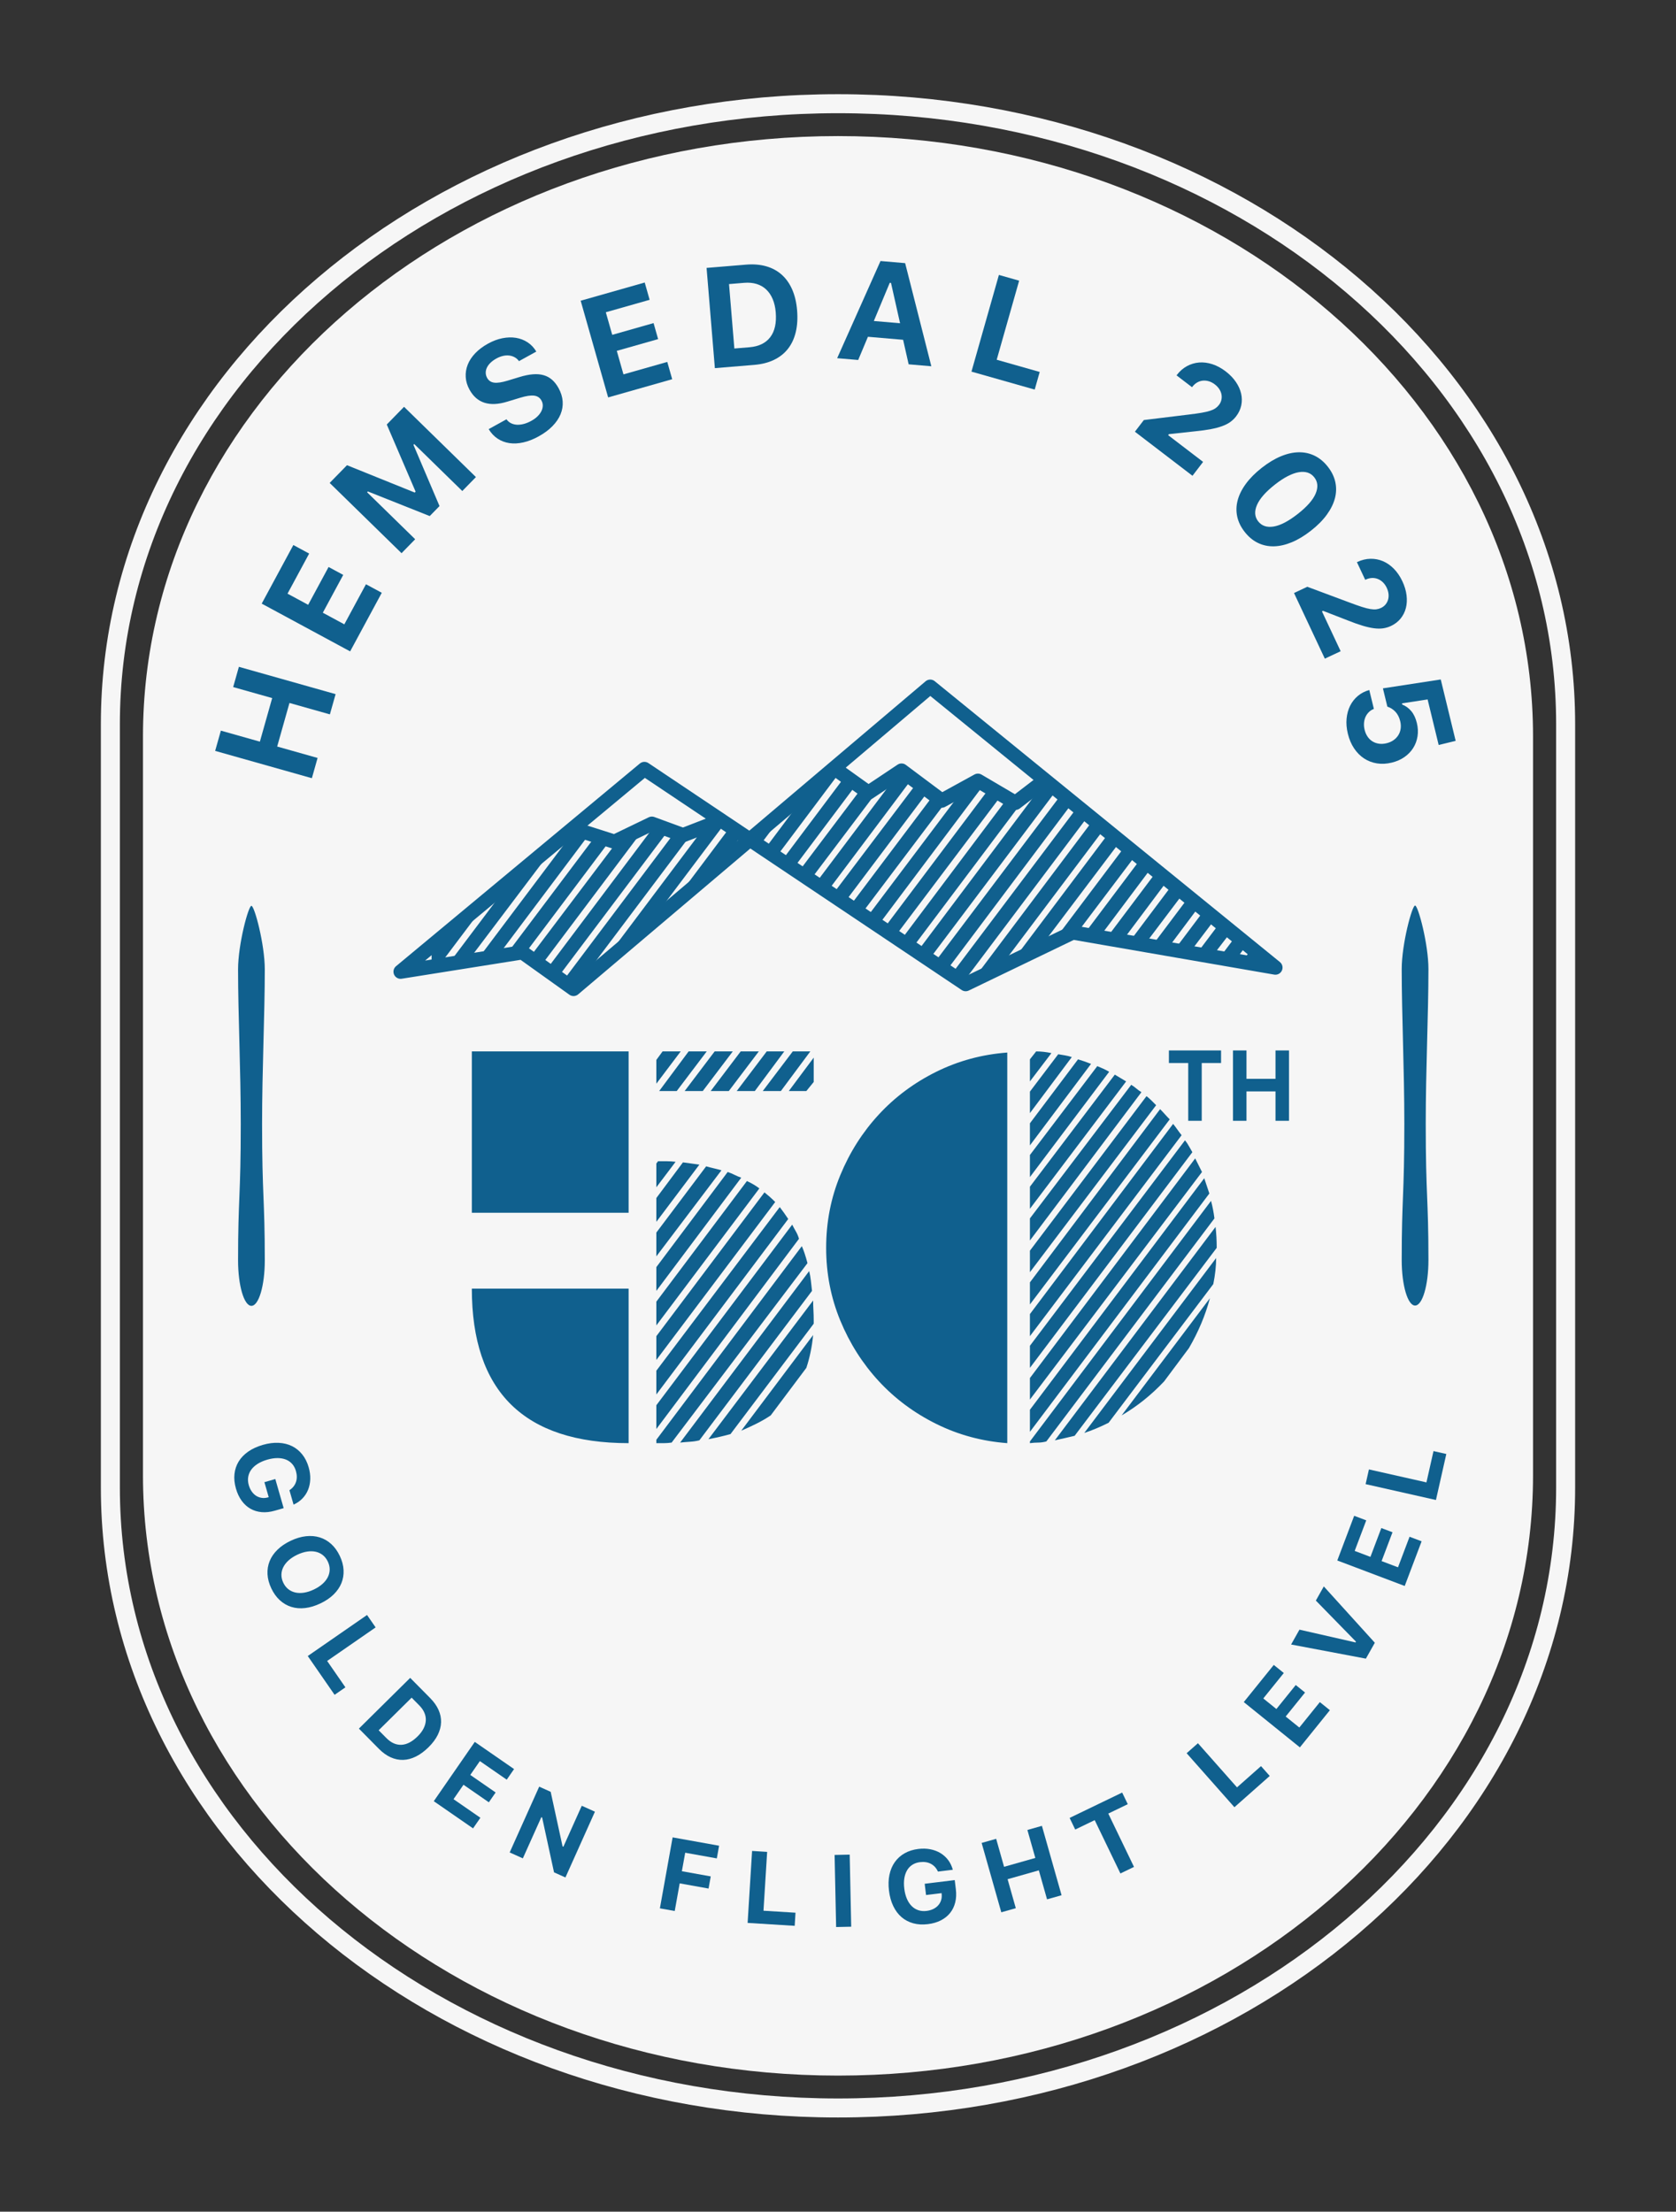 <?xml version="1.0" encoding="UTF-8" standalone="no"?>
<!DOCTYPE svg PUBLIC "-//W3C//DTD SVG 1.1//EN" "http://www.w3.org/Graphics/SVG/1.1/DTD/svg11.dtd">
<!-- Created with Vectornator (http://vectornator.io/) -->
<svg height="100%" stroke-miterlimit="10" style="fill-rule:nonzero;clip-rule:evenodd;stroke-linecap:round;stroke-linejoin:round;" version="1.1" viewBox="0 0 176.258 232.556" width="100%" xml:space="preserve" xmlns="http://www.w3.org/2000/svg" xmlns:vectornator="http://vectornator.io" xmlns:xlink="http://www.w3.org/1999/xlink">
<rect x="0" y="0" width="176.258" height="232.556" fill="#333333" stroke="none"/>
<defs/>
<g id="Layer-1" vectornator:layerName="Layer 1">
<path d="M88.129 14.309C47.756 14.309 15.036 42.574 15.036 77.434C15.036 92.099 15.036 140.454 15.036 155.122C15.036 189.982 47.756 218.247 88.129 218.247C128.503 218.247 161.223 189.982 161.223 155.122C161.223 140.454 161.223 92.099 161.223 77.434C161.223 42.574 128.503 14.309 88.129 14.309Z" fill="#f6f6f6" fill-rule="nonzero" opacity="1" stroke="none" vectornator:layerName="Curve 1"/>
<path d="M88.129 10.904C45.863 10.904 11.607 40.113 11.607 76.137C11.607 91.292 11.607 141.262 11.607 156.419C11.607 192.443 45.863 221.652 88.129 221.652C130.396 221.652 164.651 192.443 164.651 156.419C164.651 141.262 164.651 91.292 164.651 76.137C164.651 40.113 130.396 10.904 88.129 10.904Z" fill="none" opacity="1" stroke="#f6f6f6" stroke-linecap="butt" stroke-linejoin="round" stroke-width="2" vectornator:layerName="Curve 2"/>
<g opacity="1" vectornator:layerName="Curve 3">
<path d="M34.693 75.116L30.442 73.916L29.149 78.498L33.399 79.698L32.798 81.827L22.627 78.955L23.228 76.826L27.33 77.984L28.624 73.403L24.522 72.245L25.123 70.116L35.294 72.988L34.693 75.116Z" fill="#10608e" fill-rule="nonzero" opacity="1" stroke="none" vectornator:layerName="path"/>
<path d="M40.15 62.331L36.823 68.493L27.523 63.471L30.85 57.31L32.513 58.208L30.237 62.423L32.409 63.595L34.556 59.619L36.096 60.451L33.949 64.427L36.211 65.648L38.487 61.434L40.15 62.331Z" fill="#10608e" fill-rule="nonzero" opacity="1" stroke="none" vectornator:layerName="path"/>
<path d="M42.229 58.167L34.67 50.78L36.492 48.916L43.616 51.791L43.708 51.697L40.675 44.636L42.492 42.777L50.051 50.164L48.617 51.63L43.562 46.69L43.481 46.774L46.222 53.212L45.193 54.264L38.689 51.677L38.607 51.761L43.662 56.701L42.229 58.167Z" fill="#10608e" fill-rule="nonzero" opacity="1" stroke="none" vectornator:layerName="path"/>
<path d="M53.264 44.089C53.39 44.265 53.546 44.401 53.732 44.496C53.918 44.591 54.125 44.645 54.353 44.659C54.581 44.672 54.824 44.645 55.083 44.578C55.341 44.511 55.607 44.401 55.881 44.25C56.133 44.111 56.348 43.955 56.525 43.781C56.703 43.608 56.838 43.427 56.932 43.238C57.026 43.05 57.076 42.859 57.081 42.667C57.086 42.474 57.04 42.29 56.944 42.115C56.863 41.97 56.76 41.854 56.634 41.767C56.508 41.68 56.355 41.626 56.175 41.602C55.995 41.579 55.783 41.586 55.538 41.624C55.294 41.661 55.014 41.728 54.699 41.824L53.352 42.233C51.483 42.808 50.159 42.39 49.38 40.98C49.139 40.544 49.005 40.102 48.978 39.654C48.951 39.206 49.021 38.77 49.188 38.345C49.355 37.921 49.619 37.52 49.98 37.143C50.34 36.765 50.787 36.429 51.322 36.134C51.83 35.853 52.336 35.662 52.839 35.563C53.342 35.464 53.817 35.451 54.265 35.524C54.713 35.598 55.121 35.756 55.489 35.998C55.858 36.241 56.162 36.564 56.401 36.967L54.58 37.973C54.457 37.801 54.308 37.666 54.131 37.569C53.954 37.471 53.763 37.41 53.556 37.384C53.35 37.359 53.131 37.372 52.901 37.424C52.67 37.476 52.437 37.567 52.202 37.697C51.958 37.832 51.753 37.98 51.586 38.142C51.419 38.304 51.293 38.474 51.207 38.653C51.122 38.831 51.08 39.013 51.082 39.199C51.084 39.384 51.134 39.565 51.23 39.74C51.389 40.026 51.635 40.192 51.969 40.236C52.303 40.28 52.773 40.21 53.38 40.026L54.626 39.647C55.146 39.488 55.616 39.391 56.035 39.358C56.455 39.324 56.831 39.354 57.165 39.449C57.499 39.543 57.795 39.703 58.054 39.929C58.312 40.154 58.54 40.446 58.739 40.805C58.996 41.271 59.141 41.738 59.173 42.205C59.206 42.673 59.131 43.126 58.949 43.564C58.767 44.002 58.483 44.418 58.098 44.811C57.714 45.205 57.23 45.563 56.649 45.884C56.098 46.189 55.562 46.4 55.041 46.517C54.52 46.635 54.032 46.66 53.577 46.594C53.122 46.527 52.708 46.371 52.335 46.125C51.962 45.879 51.648 45.545 51.392 45.123L53.264 44.089Z" fill="#10608e" fill-rule="nonzero" opacity="1" stroke="none" vectornator:layerName="path"/>
<path d="M70.692 39.874L63.956 41.788L61.067 31.621L67.803 29.707L68.319 31.525L63.711 32.834L64.386 35.209L68.733 33.973L69.212 35.657L64.865 36.892L65.567 39.365L70.175 38.056L70.692 39.874Z" fill="#10608e" fill-rule="nonzero" opacity="1" stroke="none" vectornator:layerName="path"/>
<path d="M78.454 27.827C79.238 27.762 79.946 27.82 80.578 28.001C81.21 28.181 81.755 28.476 82.213 28.887C82.671 29.297 83.037 29.816 83.312 30.442C83.586 31.069 83.758 31.793 83.826 32.615C83.897 33.472 83.85 34.241 83.686 34.924C83.522 35.606 83.248 36.191 82.865 36.678C82.481 37.166 81.993 37.553 81.399 37.839C80.805 38.126 80.114 38.302 79.326 38.367L75.18 38.71L74.308 28.17L78.454 27.827ZM77.229 36.645L78.82 36.513C79.798 36.432 80.526 36.079 81.003 35.454C81.481 34.829 81.673 33.957 81.581 32.838C81.537 32.307 81.428 31.84 81.255 31.435C81.082 31.031 80.853 30.696 80.569 30.43C80.285 30.165 79.948 29.973 79.559 29.856C79.17 29.739 78.737 29.7 78.26 29.739L76.668 29.871L77.229 36.645Z" fill="#10608e" fill-rule="nonzero" opacity="1" stroke="none" vectornator:layerName="path"/>
<path d="M94.977 35.729L91.277 35.412L90.252 37.853L88.041 37.664L92.599 27.447L95.19 27.669L97.944 38.512L95.558 38.308L94.977 35.729ZM91.897 33.753L94.656 33.989L93.703 29.747L93.572 29.735L91.897 33.753Z" fill="#10608e" fill-rule="nonzero" opacity="1" stroke="none" vectornator:layerName="path"/>
<path d="M108.816 40.965L102.165 39.076L105.051 28.909L107.179 29.513L104.819 37.827L109.342 39.111L108.816 40.965Z" fill="#10608e" fill-rule="nonzero" opacity="1" stroke="none" vectornator:layerName="path"/>
<path d="M123.753 39.439C124.065 39.031 124.423 38.718 124.827 38.499C125.231 38.28 125.659 38.152 126.111 38.116C126.563 38.081 127.027 38.141 127.504 38.297C127.981 38.453 128.446 38.704 128.9 39.051C129.338 39.387 129.694 39.754 129.966 40.153C130.239 40.552 130.424 40.959 130.521 41.375C130.618 41.79 130.624 42.204 130.54 42.616C130.455 43.027 130.275 43.414 129.999 43.774C129.824 44.003 129.62 44.202 129.386 44.371C129.153 44.539 128.867 44.685 128.53 44.808C128.193 44.932 127.794 45.037 127.334 45.124C126.874 45.212 126.331 45.287 125.705 45.349L122.929 45.651L122.849 45.756L126.525 48.568L125.408 50.028L119.353 45.395L120.292 44.168L125.083 43.582C125.597 43.521 126.03 43.46 126.381 43.399C126.731 43.339 127.024 43.27 127.257 43.194C127.491 43.117 127.679 43.03 127.823 42.93C127.966 42.831 128.09 42.714 128.194 42.578C128.322 42.411 128.407 42.232 128.449 42.04C128.491 41.848 128.494 41.656 128.456 41.464C128.418 41.272 128.34 41.087 128.222 40.907C128.104 40.728 127.95 40.566 127.76 40.42C127.555 40.263 127.344 40.153 127.129 40.089C126.913 40.025 126.7 40.004 126.49 40.025C126.281 40.046 126.081 40.112 125.892 40.222C125.703 40.333 125.535 40.485 125.386 40.679L125.36 40.714L123.731 39.468L123.753 39.439Z" fill="#10608e" fill-rule="nonzero" opacity="1" stroke="none" vectornator:layerName="path"/>
<path d="M130.902 55.934C130.498 55.42 130.235 54.881 130.113 54.319C129.991 53.756 130.007 53.185 130.16 52.605C130.313 52.026 130.601 51.448 131.024 50.871C131.446 50.294 132.003 49.734 132.694 49.191C133.382 48.652 134.055 48.246 134.714 47.974C135.373 47.702 136.001 47.563 136.598 47.557C137.195 47.55 137.751 47.674 138.267 47.927C138.782 48.181 139.24 48.563 139.641 49.074C140.042 49.584 140.305 50.12 140.428 50.681C140.552 51.242 140.539 51.811 140.39 52.388C140.24 52.964 139.956 53.541 139.537 54.118C139.118 54.696 138.563 55.256 137.871 55.798C137.184 56.338 136.51 56.745 135.849 57.018C135.189 57.291 134.558 57.434 133.959 57.445C133.359 57.456 132.801 57.336 132.284 57.084C131.766 56.832 131.306 56.449 130.902 55.934ZM132.319 54.822C132.696 55.302 133.241 55.482 133.954 55.363C134.668 55.244 135.514 54.8 136.493 54.031C137.461 53.271 138.084 52.56 138.362 51.898C138.64 51.236 138.592 50.667 138.218 50.191C138.031 49.953 137.802 49.788 137.529 49.698C137.257 49.608 136.945 49.592 136.593 49.651C136.242 49.709 135.856 49.846 135.435 50.062C135.015 50.277 134.562 50.574 134.078 50.954C133.107 51.717 132.477 52.433 132.189 53.103C131.902 53.773 131.945 54.345 132.319 54.822Z" fill="#10608e" fill-rule="nonzero" opacity="1" stroke="none" vectornator:layerName="path"/>
<path d="M142.735 59.095C143.199 58.877 143.662 58.764 144.122 58.756C144.582 58.747 145.02 58.831 145.437 59.007C145.855 59.184 146.239 59.451 146.591 59.809C146.942 60.167 147.24 60.605 147.482 61.122C147.717 61.621 147.863 62.111 147.921 62.591C147.98 63.07 147.956 63.517 147.851 63.931C147.746 64.344 147.561 64.714 147.296 65.041C147.031 65.367 146.694 65.627 146.283 65.82C146.022 65.943 145.749 66.025 145.464 66.067C145.179 66.109 144.858 66.108 144.502 66.062C144.146 66.016 143.744 65.926 143.295 65.791C142.846 65.657 142.33 65.473 141.746 65.24L139.143 64.23L139.024 64.286L140.991 68.475L139.327 69.257L136.086 62.356L137.485 61.699L142.008 63.386C142.492 63.568 142.904 63.713 143.244 63.821C143.583 63.929 143.874 64.002 144.116 64.042C144.359 64.082 144.567 64.091 144.74 64.069C144.913 64.047 145.077 64 145.231 63.927C145.421 63.838 145.579 63.718 145.706 63.567C145.832 63.416 145.922 63.247 145.977 63.059C146.032 62.871 146.048 62.671 146.026 62.457C146.004 62.244 145.942 62.029 145.84 61.812C145.73 61.578 145.594 61.383 145.432 61.227C145.27 61.071 145.091 60.954 144.895 60.877C144.699 60.799 144.492 60.765 144.273 60.776C144.055 60.787 143.835 60.844 143.614 60.948L143.574 60.967L142.702 59.111L142.735 59.095Z" fill="#10608e" fill-rule="nonzero" opacity="1" stroke="none" vectornator:layerName="path"/>
<path d="M141.748 77.15C141.612 76.59 141.568 76.061 141.615 75.562C141.662 75.063 141.787 74.612 141.988 74.209C142.189 73.806 142.46 73.461 142.803 73.174C143.145 72.888 143.545 72.681 144.002 72.555L144.484 74.541C144.277 74.621 144.099 74.736 143.95 74.886C143.8 75.035 143.683 75.205 143.599 75.397C143.515 75.588 143.464 75.799 143.447 76.029C143.43 76.259 143.451 76.495 143.51 76.737C143.577 77.012 143.682 77.254 143.826 77.463C143.969 77.672 144.143 77.838 144.346 77.962C144.55 78.086 144.776 78.166 145.026 78.2C145.276 78.235 145.54 78.219 145.82 78.151C146.105 78.082 146.351 77.973 146.559 77.824C146.767 77.676 146.934 77.5 147.06 77.296C147.186 77.092 147.267 76.865 147.302 76.615C147.336 76.365 147.321 76.105 147.255 75.835C147.157 75.432 146.991 75.103 146.756 74.848C146.52 74.594 146.236 74.412 145.903 74.302L145.436 72.38L151.518 71.446L153.086 77.901L151.299 78.335L150.136 73.545L147.44 73.959L147.471 74.087C147.838 74.229 148.153 74.459 148.419 74.776C148.684 75.093 148.879 75.508 149.004 76.021C149.123 76.51 149.146 76.979 149.074 77.428C149.003 77.878 148.851 78.286 148.618 78.654C148.386 79.022 148.079 79.339 147.696 79.606C147.314 79.872 146.871 80.066 146.368 80.188C145.822 80.321 145.303 80.348 144.809 80.269C144.315 80.191 143.865 80.019 143.459 79.753C143.052 79.488 142.702 79.134 142.406 78.694C142.111 78.253 141.891 77.738 141.748 77.15Z" fill="#10608e" fill-rule="nonzero" opacity="1" stroke="none" vectornator:layerName="path"/>
</g>
<g opacity="1" vectornator:layerName="Curve 4">
<path d="M28.902 158.847C28.414 158.987 27.953 159.039 27.52 159.001C27.086 158.963 26.693 158.844 26.34 158.643C25.987 158.442 25.68 158.163 25.419 157.806C25.158 157.449 24.956 157.022 24.813 156.523C24.657 155.981 24.606 155.469 24.659 154.988C24.712 154.506 24.86 154.067 25.103 153.671C25.347 153.275 25.682 152.928 26.111 152.63C26.539 152.332 27.051 152.098 27.647 151.926C28.233 151.758 28.785 151.687 29.305 151.713C29.824 151.738 30.292 151.854 30.708 152.058C31.124 152.263 31.482 152.553 31.783 152.928C32.084 153.302 32.31 153.756 32.463 154.287C32.587 154.718 32.642 155.134 32.628 155.536C32.614 155.937 32.537 156.309 32.399 156.651C32.26 156.993 32.062 157.298 31.803 157.566C31.545 157.833 31.235 158.048 30.873 158.21L30.438 156.695C30.775 156.474 31.004 156.189 31.124 155.839C31.244 155.489 31.243 155.101 31.12 154.673C31.036 154.38 30.904 154.132 30.723 153.929C30.543 153.726 30.323 153.573 30.064 153.471C29.805 153.368 29.51 153.317 29.181 153.317C28.851 153.317 28.494 153.372 28.11 153.482C27.72 153.595 27.383 153.741 27.099 153.921C26.815 154.1 26.59 154.307 26.421 154.539C26.253 154.771 26.146 155.025 26.102 155.3C26.057 155.576 26.077 155.863 26.163 156.163C26.235 156.412 26.336 156.631 26.467 156.819C26.597 157.007 26.748 157.158 26.919 157.271C27.09 157.384 27.279 157.458 27.486 157.494C27.693 157.529 27.907 157.519 28.128 157.463L28.26 157.43L27.806 155.849L28.953 155.52L29.832 158.58L28.902 158.847Z" fill="#10608e" fill-rule="nonzero" opacity="1" stroke="none" vectornator:layerName="path"/>
<path d="M35.734 163.602C35.975 164.109 36.107 164.604 36.131 165.089C36.156 165.573 36.081 166.032 35.906 166.464C35.731 166.895 35.457 167.294 35.086 167.658C34.714 168.023 34.251 168.336 33.697 168.599C33.14 168.863 32.604 169.025 32.087 169.084C31.57 169.143 31.089 169.104 30.644 168.966C30.199 168.829 29.796 168.596 29.435 168.269C29.075 167.942 28.774 167.526 28.534 167.019C28.292 166.51 28.158 166.012 28.133 165.526C28.108 165.04 28.183 164.581 28.358 164.149C28.533 163.717 28.806 163.318 29.178 162.954C29.55 162.589 30.014 162.275 30.571 162.011C31.125 161.748 31.661 161.589 32.179 161.533C32.697 161.477 33.18 161.518 33.627 161.657C34.075 161.795 34.478 162.028 34.837 162.356C35.197 162.684 35.496 163.099 35.734 163.602ZM34.476 164.199C34.344 163.921 34.17 163.695 33.955 163.522C33.739 163.349 33.492 163.231 33.213 163.167C32.935 163.104 32.63 163.097 32.3 163.147C31.969 163.198 31.624 163.308 31.267 163.477C30.909 163.647 30.607 163.843 30.359 164.065C30.112 164.287 29.924 164.526 29.795 164.781C29.666 165.036 29.6 165.303 29.596 165.582C29.593 165.861 29.658 166.141 29.792 166.422C29.924 166.701 30.099 166.926 30.316 167.098C30.533 167.27 30.782 167.388 31.062 167.451C31.342 167.514 31.646 167.52 31.975 167.468C32.303 167.417 32.646 167.307 33.004 167.137C33.361 166.967 33.664 166.771 33.913 166.548C34.162 166.325 34.35 166.086 34.477 165.83C34.604 165.574 34.668 165.308 34.671 165.032C34.673 164.755 34.609 164.478 34.476 164.199Z" fill="#10608e" fill-rule="nonzero" opacity="1" stroke="none" vectornator:layerName="path"/>
<path d="M35.188 178.208L32.366 174.13L38.6 169.815L39.503 171.12L34.405 174.648L36.325 177.422L35.188 178.208Z" fill="#10608e" fill-rule="nonzero" opacity="1" stroke="none" vectornator:layerName="path"/>
<path d="M45.237 178.549C45.633 178.95 45.928 179.366 46.12 179.797C46.312 180.228 46.4 180.663 46.385 181.104C46.37 181.545 46.254 181.985 46.036 182.425C45.818 182.864 45.499 183.292 45.078 183.709C44.64 184.142 44.195 184.471 43.744 184.695C43.293 184.919 42.846 185.038 42.401 185.051C41.956 185.065 41.519 184.975 41.087 184.78C40.656 184.586 40.241 184.287 39.842 183.884L37.744 181.762L43.138 176.427L45.237 178.549ZM39.823 181.937L40.629 182.751C41.124 183.252 41.653 183.489 42.217 183.464C42.78 183.439 43.349 183.143 43.921 182.576C44.193 182.308 44.4 182.033 44.543 181.751C44.685 181.47 44.764 181.19 44.78 180.911C44.795 180.633 44.745 180.359 44.63 180.091C44.515 179.823 44.337 179.567 44.096 179.323L43.29 178.509L39.823 181.937Z" fill="#10608e" fill-rule="nonzero" opacity="1" stroke="none" vectornator:layerName="path"/>
<path d="M49.749 192.252L45.619 189.394L49.931 183.159L54.062 186.016L53.291 187.131L50.465 185.177L49.458 186.633L52.124 188.477L51.41 189.51L48.744 187.666L47.695 189.182L50.521 191.137L49.749 192.252Z" fill="#10608e" fill-rule="nonzero" opacity="1" stroke="none" vectornator:layerName="path"/>
<path d="M53.601 194.783L56.705 187.866L57.913 188.408L59.162 194.146L59.248 194.184L61.182 189.875L62.567 190.497L59.464 197.414L58.265 196.876L57.015 191.115L56.929 191.076L54.986 195.405L53.601 194.783Z" fill="#10608e" fill-rule="nonzero" opacity="1" stroke="none" vectornator:layerName="path"/>
<path d="M69.398 200.661L70.737 193.199L75.624 194.076L75.385 195.41L72.06 194.813L71.71 196.757L74.746 197.303L74.517 198.58L71.481 198.035L70.959 200.941L69.398 200.661Z" fill="#10608e" fill-rule="nonzero" opacity="1" stroke="none" vectornator:layerName="path"/>
<path d="M83.574 202.499L78.624 202.192L79.094 194.625L80.678 194.724L80.293 200.911L83.66 201.12L83.574 202.499Z" fill="#10608e" fill-rule="nonzero" opacity="1" stroke="none" vectornator:layerName="path"/>
<path d="M87.932 202.626L87.771 195.046L89.358 195.012L89.519 202.592L87.932 202.626Z" fill="#10608e" fill-rule="nonzero" opacity="1" stroke="none" vectornator:layerName="path"/>
<path d="M100.522 198.65C100.584 199.154 100.562 199.618 100.456 200.04C100.351 200.462 100.171 200.832 99.917 201.148C99.662 201.465 99.339 201.724 98.945 201.926C98.551 202.128 98.097 202.26 97.583 202.322C97.023 202.391 96.51 202.361 96.042 202.233C95.575 202.104 95.165 201.889 94.812 201.586C94.459 201.283 94.17 200.897 93.943 200.427C93.716 199.957 93.565 199.415 93.49 198.799C93.416 198.194 93.433 197.638 93.54 197.129C93.648 196.62 93.835 196.176 94.103 195.798C94.371 195.419 94.713 195.111 95.131 194.873C95.548 194.635 96.031 194.483 96.581 194.415C97.026 194.361 97.445 194.373 97.839 194.45C98.233 194.527 98.588 194.661 98.905 194.852C99.221 195.042 99.49 195.286 99.714 195.584C99.937 195.881 100.1 196.221 100.204 196.604L98.639 196.795C98.474 196.427 98.228 196.156 97.902 195.982C97.576 195.809 97.192 195.749 96.75 195.803C96.448 195.84 96.182 195.931 95.953 196.077C95.723 196.224 95.538 196.416 95.396 196.656C95.254 196.896 95.157 197.178 95.105 197.504C95.053 197.83 95.051 198.191 95.1 198.587C95.149 198.99 95.24 199.346 95.373 199.655C95.506 199.963 95.674 200.219 95.877 200.422C96.08 200.624 96.314 200.77 96.578 200.857C96.843 200.945 97.13 200.97 97.44 200.932C97.697 200.901 97.929 200.835 98.136 200.736C98.342 200.637 98.515 200.511 98.653 200.36C98.792 200.209 98.895 200.035 98.962 199.836C99.03 199.637 99.053 199.424 99.033 199.197L99.021 199.061L97.389 199.26L97.245 198.077L100.405 197.691L100.522 198.65Z" fill="#10608e" fill-rule="nonzero" opacity="1" stroke="none" vectornator:layerName="path"/>
<path d="M110.114 199.714L109.25 196.666L105.965 197.597L106.828 200.645L105.302 201.077L103.235 193.783L104.762 193.351L105.595 196.293L108.881 195.362L108.047 192.42L109.574 191.987L111.641 199.282L110.114 199.714Z" fill="#10608e" fill-rule="nonzero" opacity="1" stroke="none" vectornator:layerName="path"/>
<path d="M117.829 196.993L115.125 191.386L113.076 192.374L112.487 191.153L118.014 188.487L118.603 189.708L116.554 190.696L119.258 196.304L117.829 196.993Z" fill="#10608e" fill-rule="nonzero" opacity="1" stroke="none" vectornator:layerName="path"/>
<path d="M133.532 186.741L129.818 190.028L124.794 184.35L125.982 183.299L130.09 187.941L132.616 185.706L133.532 186.741Z" fill="#10608e" fill-rule="nonzero" opacity="1" stroke="none" vectornator:layerName="path"/>
<path d="M139.858 179.826L136.703 183.735L130.803 178.973L133.958 175.065L135.013 175.916L132.855 178.59L134.233 179.702L136.268 177.179L137.246 177.968L135.21 180.491L136.645 181.649L138.803 178.975L139.858 179.826Z" fill="#10608e" fill-rule="nonzero" opacity="1" stroke="none" vectornator:layerName="path"/>
<path d="M143.644 174.405L135.78 172.918L136.659 171.357L142.554 172.7L142.601 172.617L138.382 168.299L139.219 166.812L144.585 172.734L143.644 174.405Z" fill="#10608e" fill-rule="nonzero" opacity="1" stroke="none" vectornator:layerName="path"/>
<path d="M149.505 162.068L147.728 166.765L140.637 164.083L142.414 159.385L143.682 159.865L142.466 163.078L144.122 163.705L145.269 160.673L146.444 161.117L145.297 164.149L147.022 164.802L148.237 161.588L149.505 162.068Z" fill="#10608e" fill-rule="nonzero" opacity="1" stroke="none" vectornator:layerName="path"/>
<path d="M152.103 152.886L151.012 157.724L143.616 156.056L143.965 154.509L150.013 155.872L150.755 152.582L152.103 152.886Z" fill="#10608e" fill-rule="nonzero" opacity="1" stroke="none" vectornator:layerName="path"/>
</g>
<path d="M26.441 95.247C26.122 95.247 25.036 99.293 25.036 101.934C25.036 106.715 25.32 112.447 25.32 118.184C25.32 125.834 25.036 125.94 25.036 132.528C25.036 135.169 25.665 137.309 26.441 137.309C27.217 137.309 27.847 135.169 27.847 132.528C27.847 125.94 27.562 125.834 27.562 118.184C27.562 112.447 27.847 106.715 27.847 101.934C27.847 99.293 26.76 95.247 26.441 95.247Z" fill="#10608e" fill-rule="nonzero" opacity="1" stroke="none" vectornator:layerName="Curve 5"/>
<path d="M148.818 95.216C148.499 95.216 147.412 99.262 147.412 101.903C147.412 106.684 147.688 112.416 147.688 118.153C147.688 125.803 147.412 125.908 147.412 132.497C147.412 135.138 148.041 137.278 148.818 137.278C149.594 137.278 150.223 135.138 150.223 132.497C150.223 125.908 149.938 125.803 149.938 118.153C149.938 112.416 150.223 106.684 150.223 101.903C150.223 99.262 149.136 95.216 148.818 95.216Z" fill="#10608e" fill-rule="nonzero" opacity="1" stroke="none" vectornator:layerName="Curve 6"/>
<g opacity="1" vectornator:layerName="Text 1">
<path d="M66.109 151.747C55.117 151.747 49.621 146.33 49.621 135.496L66.109 135.496L66.109 151.747ZM66.109 127.52L49.621 127.52L49.621 110.556L66.109 110.556L66.109 127.52ZM85.097 133.651C85.177 133.969 85.236 134.306 85.276 134.663C85.316 135.02 85.355 135.377 85.395 135.735L73.55 151.449C73.232 151.529 72.905 151.578 72.567 151.598C72.23 151.618 71.883 151.648 71.526 151.687L85.097 133.651ZM85.514 140.378C85.395 141.608 85.157 142.759 84.8 143.83L81.05 148.83C80.574 149.148 80.077 149.435 79.562 149.693C79.046 149.951 78.51 150.199 77.954 150.437L85.514 140.378ZM84.324 131.032C84.522 131.469 84.72 132.064 84.919 132.818L70.633 151.687C70.355 151.727 70.087 151.747 69.829 151.747C69.571 151.747 69.303 151.747 69.026 151.747L69.026 151.39L84.324 131.032ZM83.312 128.77C83.431 129.008 83.56 129.246 83.699 129.484C83.837 129.723 83.947 129.98 84.026 130.258L69.026 150.259L69.026 147.759L83.312 128.77ZM74.264 122.639C74.542 122.718 74.81 122.788 75.067 122.847C75.325 122.907 75.593 122.976 75.871 123.056L69.026 132.104L69.026 129.603L74.264 122.639ZM76.823 150.794C76.109 150.993 75.335 151.171 74.502 151.33L85.514 136.746C85.514 137.064 85.524 137.401 85.544 137.758C85.564 138.116 85.574 138.473 85.574 138.83L85.574 139.187L76.823 150.794ZM69.204 122.103C69.522 122.103 69.829 122.103 70.127 122.103C70.425 122.103 70.732 122.123 71.05 122.163L69.026 124.842L69.026 122.341L69.204 122.103ZM69.026 140.497L80.395 125.377C80.593 125.536 80.782 125.695 80.96 125.853C81.139 126.012 81.327 126.191 81.526 126.389L69.026 142.997L69.026 140.497ZM71.823 122.222C72.141 122.262 72.429 122.302 72.686 122.341C72.944 122.381 73.232 122.421 73.55 122.461L69.026 128.473L69.026 125.972L71.823 122.222ZM76.526 123.234C76.764 123.314 77.002 123.413 77.24 123.532C77.478 123.651 77.716 123.75 77.954 123.83L69.026 135.735L69.026 133.235L76.526 123.234ZM75.157 110.556L77.062 110.556L73.907 114.722L72.002 114.722L75.157 110.556ZM82.002 126.925C82.28 127.282 82.578 127.699 82.895 128.175L69.026 146.628L69.026 144.128L82.002 126.925ZM77.895 110.556L79.8 110.556L76.645 114.722L74.74 114.722L77.895 110.556ZM69.68 110.556L71.585 110.556L69.026 113.948L69.026 111.448L69.68 110.556ZM72.419 110.556L74.323 110.556L71.169 114.722L69.323 114.722L72.419 110.556ZM85.574 111.21L85.574 113.77L84.8 114.722L82.955 114.722L85.574 111.21ZM80.633 110.556L82.478 110.556L79.383 114.722L77.478 114.722L80.633 110.556ZM78.55 124.187C79.066 124.425 79.502 124.683 79.859 124.961L69.026 139.366L69.026 136.866L78.55 124.187ZM83.371 110.556L85.216 110.556L82.121 114.722L80.216 114.722L83.371 110.556Z" fill="#10608e" fill-rule="nonzero" opacity="1" stroke="none" vectornator:layerName="path"/>
<path d="M105.931 110.556L105.931 151.747C103.272 151.548 100.782 150.874 98.461 149.723C96.139 148.572 94.125 147.074 92.419 145.229C90.713 143.384 89.363 141.26 88.371 138.86C87.379 136.459 86.883 133.909 86.883 131.211C86.883 128.512 87.379 125.963 88.371 123.562C89.363 121.161 90.713 119.038 92.419 117.193C94.125 115.347 96.139 113.849 98.461 112.698C100.782 111.548 103.272 110.873 105.931 110.675L105.931 110.556ZM127.955 131.151C127.955 130.794 127.945 130.437 127.926 130.08C127.906 129.723 127.876 129.365 127.836 129.008L110.931 151.449C111.288 151.37 111.646 151.29 112.003 151.211C112.36 151.132 112.697 151.052 113.015 150.973L127.955 131.211L127.955 131.151ZM127.36 126.27L108.312 151.568L108.312 151.747C108.63 151.707 108.917 151.687 109.175 151.687C109.433 151.687 109.721 151.648 110.038 151.568L127.717 128.115C127.638 127.48 127.519 126.865 127.36 126.27ZM127.896 132.282L114.027 150.675C114.86 150.398 115.713 150.04 116.586 149.604L127.598 135.02C127.797 134.028 127.896 133.115 127.896 132.282ZM111.288 110.853L108.312 114.782L108.312 117.044L112.717 111.151C112.479 111.071 112.241 111.012 112.003 110.972C111.765 110.933 111.526 110.893 111.288 110.853ZM108.967 110.556L108.312 111.389L108.312 113.71L110.574 110.734C110.019 110.615 109.483 110.556 108.967 110.556ZM127.241 136.508L117.955 148.83C119.582 147.878 121.07 146.687 122.42 145.259L125.039 141.747C126.031 140.04 126.765 138.294 127.241 136.508ZM113.372 111.389L108.312 118.115L108.312 120.437L114.741 111.865C114.225 111.667 113.769 111.508 113.372 111.389ZM115.396 112.103L108.312 121.449L108.312 123.77L116.646 112.698C116.447 112.579 116.239 112.47 116.021 112.371C115.802 112.272 115.594 112.183 115.396 112.103ZM108.312 131.508L108.312 133.77L121.586 116.21C121.388 116.012 121.219 115.843 121.08 115.704C120.941 115.566 120.773 115.417 120.574 115.258L108.312 131.508ZM108.312 137.163L123.015 117.699C122.816 117.5 122.648 117.322 122.509 117.163C122.37 117.004 122.201 116.825 122.003 116.627L108.312 134.842L108.312 137.163ZM108.312 130.437L120.039 114.841C119.84 114.722 119.662 114.593 119.503 114.454C119.344 114.316 119.166 114.187 118.967 114.067L108.312 128.115L108.312 130.437ZM108.312 124.782L108.312 127.103L118.431 113.71C118.233 113.591 118.035 113.472 117.836 113.353C117.638 113.234 117.439 113.115 117.241 112.996L108.312 124.782ZM108.312 138.175L108.312 140.497L124.265 119.365C124.106 119.167 123.957 118.968 123.818 118.77C123.679 118.572 123.531 118.373 123.372 118.175L108.312 138.175ZM108.312 144.901L108.312 147.163L126.408 123.234L125.693 121.806L108.312 144.901ZM108.312 143.83L125.396 121.151C125.277 120.953 125.158 120.744 125.039 120.526C124.92 120.308 124.781 120.099 124.622 119.901L108.312 141.508L108.312 143.83ZM108.312 150.556L127.182 125.496L126.646 123.889L108.312 148.235L108.312 150.556Z" fill="#10608e" fill-rule="nonzero" opacity="1" stroke="none" vectornator:layerName="path"/>
</g>
<g opacity="0" vectornator:layerName="Text 2">
<path d="M125.352 107.789L125.352 115.055L122.244 115.055L122.244 107.789L125.352 107.789ZM125.699 110.288L127.578 107.789L127.274 107.789L125.699 109.889L125.699 110.288ZM125.699 109.112L126.686 107.789L126.381 107.789L125.699 108.702L125.699 109.112ZM125.699 107.936L125.804 107.789L125.699 107.789L125.699 107.936ZM125.699 108.114L125.699 108.524L126.245 107.789L125.94 107.789L125.699 108.114ZM127.599 110.309L127.904 110.309L127.988 110.214L127.988 109.805L127.599 110.309ZM127.715 107.789L125.814 110.309L126.129 110.309L127.988 107.852L127.988 107.789L127.715 107.789ZM127.463 110.309L127.988 109.616L127.988 109.217L127.158 110.309L127.463 110.309ZM120.596 107.789L119.567 109.154L119.567 109.563L120.9 107.789L120.596 107.789ZM126.707 110.309L127.011 110.309L127.988 109.028L127.988 108.618L126.707 110.309ZM126.57 110.309L127.988 108.44L127.988 108.03L126.266 110.309L126.57 110.309ZM125.699 109.29L125.699 109.7L127.137 107.789L126.833 107.789L125.699 109.29ZM121.226 110.309L121.856 109.479L121.856 109.08L120.921 110.309L121.226 110.309ZM119.567 108.975L120.459 107.789L120.144 107.789L119.567 108.566L119.567 108.975ZM120.47 110.309L120.785 110.309L121.856 108.891L121.856 108.482L120.47 110.309ZM119.567 107.799L119.567 107.789L119.567 107.789L119.567 107.799ZM119.567 107.978L119.567 108.387L120.008 107.789L119.703 107.789L119.567 107.978ZM121.856 110.309L121.856 110.256L121.814 110.309L121.856 110.309ZM121.488 107.789L119.588 110.309L119.892 110.309L121.793 107.789L121.488 107.789ZM121.856 107.894L120.029 110.309L120.333 110.309L121.856 108.303L121.856 107.894ZM121.037 107.789L119.567 109.752L119.567 110.151L121.341 107.789L121.037 107.789ZM121.362 110.309L121.677 110.309L121.856 110.078L121.856 109.668L121.362 110.309Z" fill="#10608e" fill-rule="nonzero" opacity="1" stroke="none" vectornator:layerName="path"/>
<path d="M132.807 109.437L132.807 112.115L132.188 112.115L132.188 109.437L132.807 109.437ZM131.967 112.115L131.967 115.055L128.943 115.055L128.943 107.789L131.967 107.789L131.967 112.115ZM134.96 115.055L136.083 113.564L136.083 113.154L134.645 115.055L134.96 115.055ZM135.096 115.055L135.401 115.055L136.083 114.152L136.083 113.742L135.096 115.055ZM134.067 115.055L136.083 112.377L136.083 111.968L133.763 115.055L134.067 115.055ZM134.204 115.055L134.508 115.055L136.083 112.965L136.083 112.566L134.204 115.055ZM133.311 115.055L133.616 115.055L136.083 111.789L136.083 111.38L133.311 115.055ZM133.889 107.789L133.07 108.881L133.07 109.29L134.204 107.789L133.889 107.789ZM136.083 115.055L136.083 114.929L135.989 115.055L136.083 115.055ZM135.842 115.055L136.083 114.74L136.083 114.33L135.537 115.055L135.842 115.055ZM133.07 107.789L133.07 108.104L133.311 107.789L133.07 107.789ZM133.448 107.789L133.07 108.293L133.07 108.702L133.752 107.789L133.448 107.789ZM133.07 112.829L136.083 108.839L136.083 108.429L133.07 112.43L133.07 112.829ZM133.07 111.653L135.978 107.789L135.674 107.789L133.07 111.243L133.07 111.653ZM133.07 110.655L133.07 111.065L135.537 107.789L135.233 107.789L133.07 110.655ZM133.07 110.466L135.096 107.789L134.781 107.789L133.07 110.067L133.07 110.466ZM133.07 109.469L133.07 109.878L134.645 107.789L134.34 107.789L133.07 109.469ZM133.07 114.194L133.07 114.603L136.083 110.613L136.083 110.204L133.07 114.194ZM133.07 115.055L133.175 115.055L136.083 111.201L136.083 110.792L133.07 114.792L133.07 115.055ZM133.07 114.015L136.083 110.015L136.083 109.616L133.07 113.606L133.07 114.015ZM133.07 111.831L133.07 112.241L136.083 108.251L136.083 107.841L133.07 111.831ZM133.07 113.018L133.07 113.427L136.083 109.427L136.083 109.017L133.07 113.018Z" fill="#10608e" fill-rule="nonzero" opacity="1" stroke="none" vectornator:layerName="path"/>
</g>
<g opacity="0" vectornator:layerName="Group 1">
<path d="M67.796 79.971L42.156 101.283L54.958 99.247L60.344 103.096L97.854 71.318L134.156 100.851L112.846 97.162L101.583 102.59L67.796 79.971Z" fill="none" opacity="1" stroke="#10608e" stroke-linecap="butt" stroke-linejoin="miter" stroke-width="2" vectornator:layerName="Curve 1"/>
<path d="M88.108 80.138L91.357 82.459L94.839 80.138L99.063 83.294L102.87 81.205L106.816 83.527L109.787 81.252" fill="none" opacity="1" stroke="#10608e" stroke-linecap="butt" stroke-linejoin="miter" stroke-width="2" vectornator:layerName="Curve 8"/>
<path d="M60.313 86.232L64.655 87.617L68.581 85.723L71.861 86.924L75.556 85.492" fill="none" opacity="1" stroke="#10608e" stroke-linecap="butt" stroke-linejoin="miter" stroke-width="2" vectornator:layerName="Curve 9"/>
</g>
<path d="M118.017 85.754L135.559 104.247L102.461 104.247L118.017 85.754ZM72.011 68.896L85.25 83.251L67.626 104.247L42.306 104.247L72.011 68.896ZM93.525 104.247L104.695 95.051L109.991 88.768L91.125 104.247L93.525 104.247ZM101.956 69.082L99.648 71.399L94.269 77.733L103.206 70.428L101.956 69.082ZM114.459 82.28L87.567 104.247L89.966 104.247L112.39 85.907L114.955 82.842L114.459 82.28ZM103.702 70.939L91.87 80.594L86.574 86.929L104.778 72.063L103.702 70.939ZM94.6 104.247L97 104.247L97 104.247L102.295 97.912L94.6 104.247ZM80.534 104.247L83.016 104.247L112.39 80.134L111.397 79.011L80.534 104.247ZM72.011 104.247L72.425 104.247L107.839 75.281L106.764 74.157L76.396 98.985L72.011 104.247ZM84.174 89.79L78.796 96.124L106.267 73.698L105.191 72.574L84.174 89.79ZM86.491 104.247L113.962 81.769L112.887 80.645L84.092 104.247L86.491 104.247ZM73.583 104.247L75.983 104.247L109.329 76.916L108.253 75.792L73.583 104.247ZM79.458 104.247L110.901 78.551L109.825 77.427L77.058 104.247L79.458 104.247Z" fill="#10608e" fill-rule="nonzero" opacity="0" stroke="none" vectornator:layerName="Curve 7"/>
<g opacity="1" vectornator:layerName="Group 2">
<path d="M124.962 117.852L124.962 111.777L122.929 111.777L122.929 110.454L128.415 110.454L128.415 111.777L126.381 111.777L126.381 117.852L124.962 117.852Z" fill="#10608e" fill-rule="nonzero" opacity="1" stroke="none" vectornator:layerName="path"/>
<path d="M134.14 117.852L134.14 114.76L131.087 114.76L131.087 117.852L129.669 117.852L129.669 110.454L131.087 110.454L131.087 113.438L134.14 113.438L134.14 110.454L135.559 110.454L135.559 117.852L134.14 117.852Z" fill="#10608e" fill-rule="nonzero" opacity="1" stroke="none" vectornator:layerName="path"/>
</g>
<g opacity="1" vectornator:layerName="Group 3">
<g opacity="1" vectornator:layerName="Group 1">
<path d="M67.77 80.859L42.129 102.172L54.931 100.136L60.318 103.985L97.827 72.207L134.129 101.74L112.819 98.051L101.556 103.479L67.77 80.859Z" fill="none" opacity="1" stroke="#10608e" stroke-linecap="butt" stroke-linejoin="miter" stroke-width="1.5" vectornator:layerName="Curve 1"/>
<path d="M88.081 81.026L91.33 83.348L94.812 81.026L99.037 84.183L102.843 82.094L106.789 84.415L109.76 82.141" fill="none" opacity="1" stroke="#10608e" stroke-linecap="butt" stroke-linejoin="miter" stroke-width="1.5" vectornator:layerName="Curve 8"/>
<path d="M60.286 87.12L64.628 88.506L68.555 86.612L71.834 87.813L75.53 86.381" fill="none" opacity="1" stroke="#10608e" stroke-linecap="butt" stroke-linejoin="miter" stroke-width="1.5" vectornator:layerName="Curve 9"/>
</g>
<path d="M95.233 80.884L94.233 81.634L85.795 92.852L87.045 93.696L96.076 81.665L95.233 80.884ZM88.201 80.915L84.42 83.946L80.42 89.29L81.639 90.102L88.42 81.071L88.201 80.915ZM89.014 81.446L82.233 90.477L83.451 91.29L90.233 82.259L89.014 81.446ZM96.576 82.134L87.576 94.04L88.826 94.884L97.67 83.134L96.576 82.134ZM102.983 82.352L101.295 83.009L91.17 96.446L92.389 97.259L103.42 82.571L102.983 82.352ZM109.889 82.384L109.639 82.54L96.514 100.009L97.764 100.821L110.983 83.259L109.889 82.384ZM90.795 82.634L83.983 91.665L85.233 92.509L92.358 83.071L91.92 83.384L90.795 82.634ZM104.045 82.884L92.951 97.634L94.17 98.415L105.358 83.571L104.045 82.884ZM100.139 83.446L98.608 84.009L98.17 83.602L89.389 95.259L90.608 96.071L100.139 83.446ZM108.076 83.54L106.858 84.321L105.983 83.884L94.764 98.821L95.983 99.634L108.076 83.54ZM111.514 83.665L98.295 101.196L99.576 102.009L112.67 84.571L111.514 83.665ZM113.201 85.009L100.108 102.384L101.358 103.196L114.358 85.915L113.201 85.009ZM82.389 85.602L79.108 88.227L78.67 88.04L77.514 89.571L78.076 89.102L79.858 88.915L79.889 88.915L82.389 85.602ZM114.889 86.321L101.92 103.571L102.326 103.852L104.264 102.915L116.045 87.259L114.889 86.321ZM75.358 86.446L74.045 87.04L62.764 102.04L67.795 97.79L76.076 86.79L75.358 86.446ZM68.889 86.759L57.451 101.977L58.701 102.727L70.295 87.321L68.889 86.759ZM67.92 86.884L65.483 87.727L55.545 100.884L56.826 101.634L67.92 86.884ZM76.701 87.071L70.108 95.852L75.233 91.509L78.076 87.727L76.701 87.071ZM60.451 87.352L60.358 87.415L50.014 101.165L52.17 100.759L61.983 87.696L60.451 87.352ZM70.92 87.571L59.264 103.071L60.576 103.821L72.733 87.665L71.983 88.009L70.92 87.571ZM116.576 87.634L105.576 102.259L108.483 100.821L117.733 88.571L116.576 87.634ZM62.67 87.852L53.076 100.602L54.576 100.321L54.983 100.571L64.358 88.102L64.108 88.196L62.67 87.852ZM58.733 88.446L56.951 89.571L54.514 91.602L46.889 101.727L48.983 101.352L58.733 88.446ZM118.295 89.009L109.92 100.134L112.795 98.727L119.451 89.915L118.295 89.009ZM119.951 90.321L113.983 98.259L115.67 98.477L121.108 91.227L119.951 90.321ZM121.639 91.634L116.42 98.571L118.139 98.79L122.795 92.571L121.639 91.634ZM123.326 92.977L118.889 98.884L120.545 99.102L124.483 93.884L123.326 92.977ZM52.17 93.571L47.139 97.79L45.389 100.102L45.389 102.009L45.889 101.915L52.17 93.571ZM125.014 94.321L121.326 99.227L123.014 99.446L126.17 95.227L125.014 94.321ZM126.701 95.634L123.764 99.54L125.42 99.759L127.858 96.54L126.701 95.634ZM128.358 96.946L126.17 99.852L127.858 100.071L129.545 97.884L128.358 96.946ZM130.076 98.29L128.639 100.196L130.326 100.415L131.233 99.196L130.076 98.29ZM131.764 99.634L131.076 100.509L132.764 100.727L132.92 100.54L131.764 99.634Z" fill="#10608e" fill-rule="nonzero" opacity="1" stroke="none" vectornator:layerName="Curve 1"/>
</g>
</g>
</svg>
